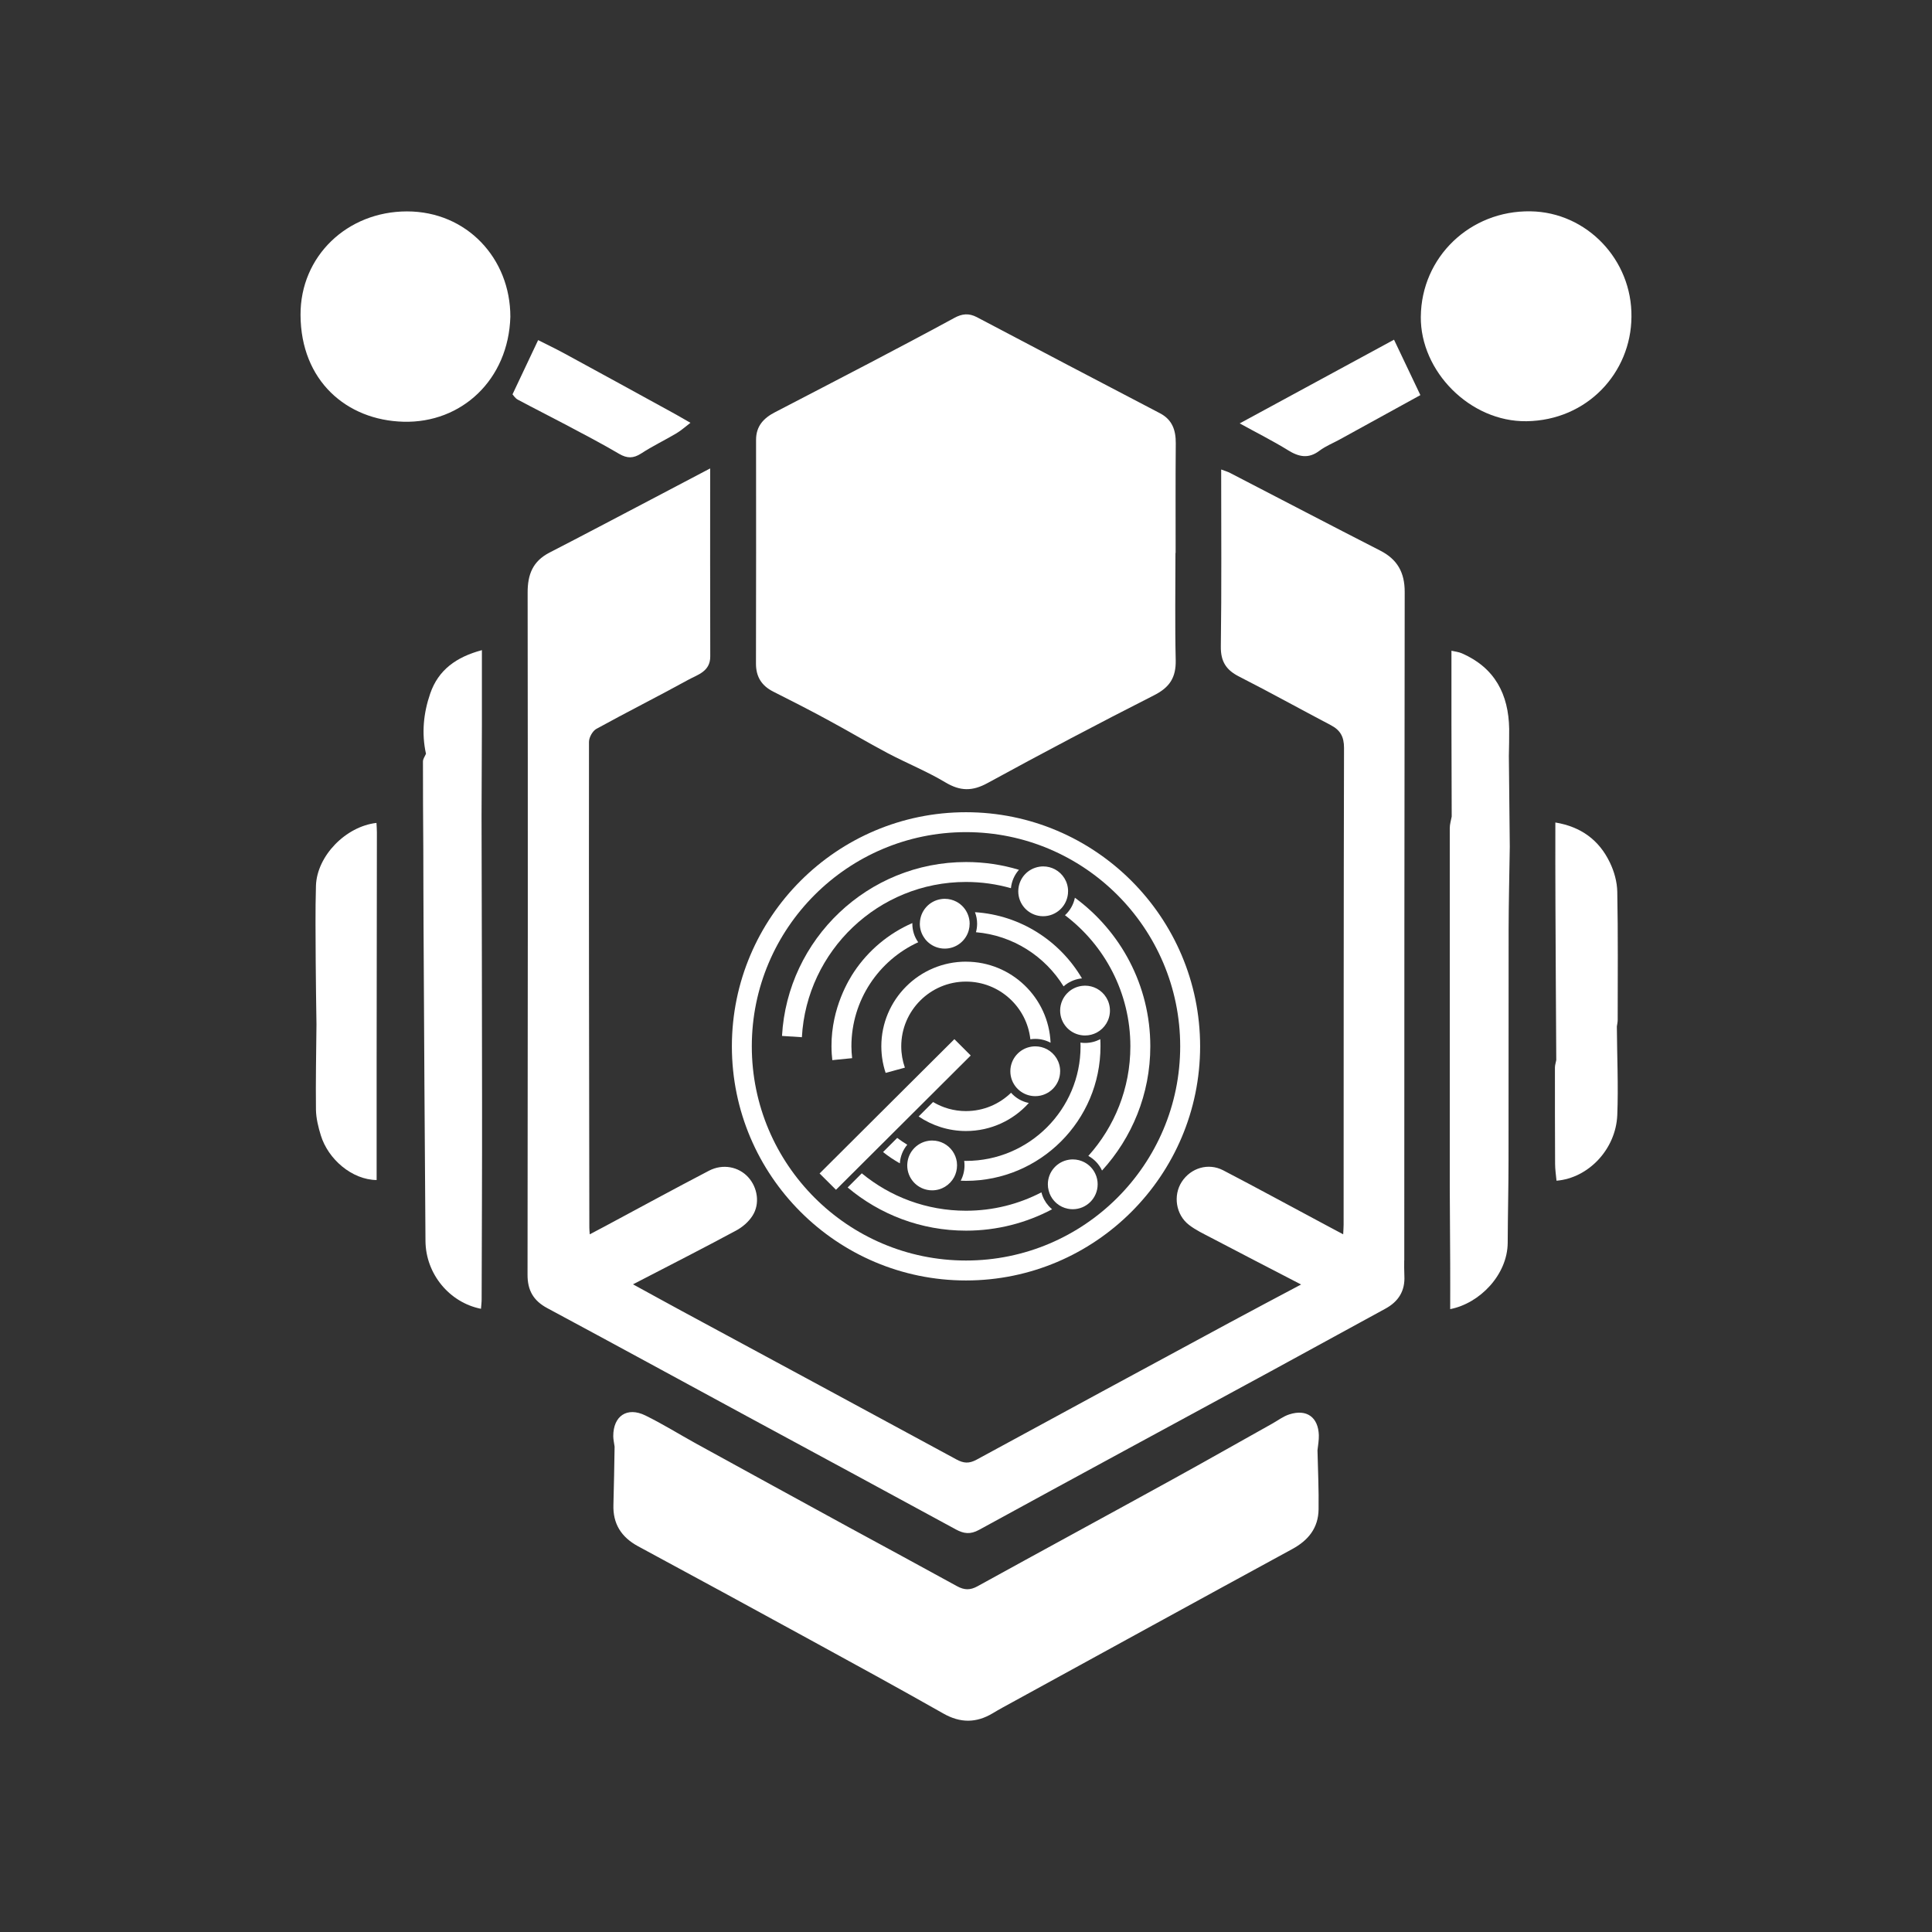 <?xml version="1.0" encoding="UTF-8"?>
<svg id="a" xmlns="http://www.w3.org/2000/svg" viewBox="0 0 1280 1280">
  <rect x="0" y="0" width="1280" height="1280" fill="#333333" stroke="none"/>
  <defs>
    <style>
      .cls-1 {
        fill: #fff;
        stroke-width: 0px;
      }
    </style>
  </defs>
  <path class="cls-1" d="M209.67,678.73c-.17-13.99-.45-27.98-.51-41.96-.06-16.71-.32-33.35.17-49.99.66-19.68,19.68-39.26,40.09-41.58.11,2.1.28,4.15.28,6.25-.06,50.21-.11,100.47-.17,150.72v79.63c-16.43-.17-32.12-13.88-36.94-29.47-1.71-5.53-3.14-11.34-3.26-17.03-.23-18.85.17-37.71.34-56.56Z"/>
  <path class="cls-1" d="M280.22,504.5c0-1.72,1.27-3.37,2-5.09-2.99-13.59-1.66-26.97,2.81-39.92,5.37-15.65,17.26-24.21,34.24-28.75v49.44c-.11,20.23-.17,40.41-.23,60.59.11,63.14.34,126.3.34,189.44.06,43.52-.17,87.03-.28,130.6,0,2.04-.28,4.15-.44,6.3-20.95-4.15-36.61-23.17-36.77-44.9-.55-68.9-.89-137.79-1.27-206.75-.11-17.64-.11-35.28-.17-52.98-.11-19.35-.28-38.71-.23-58Z"/>
  <path class="cls-1" d="M199.11,208.62c-.17-38.86,30.91-68.56,70.55-68.56s68.52,31.23,68.46,69.83c-1.21,41.64-32.29,70.56-70.83,69.52-37.72-1-68.02-27.21-68.18-70.79Z"/>
  <path class="cls-1" d="M339.55,261.26c5.7-12,11.06-23.44,16.98-35.93,5.09,2.59,11.51,5.63,17.7,9.01,24.21,13.16,48.38,26.42,72.55,39.69.66.34,1.27.72,1.88,1.06,2.93,1.71,5.87,3.37,8.78,5.03-3.14,2.37-6.08,5.08-9.45,7.06-7.68,4.54-15.76,8.4-23.22,13.28-5.15,3.31-9.24,3.31-14.5.27-11.44-6.74-23.22-12.89-35-19.13-10.73-5.68-21.56-11.11-32.29-16.86-1.71-.93-2.88-2.92-3.43-3.48Z"/>
  <path class="cls-1" d="M500.85,439.69c.11-49.37.11-98.75.06-148.13-.06-9.33,5.13-14.65,12.66-18.51,21.01-10.96,42.08-21.79,63.03-32.8,18.64-9.79,37.21-19.57,55.68-29.63,5.09-2.78,9.56-3.27,14.88-.51,40.41,21.35,80.9,42.53,121.37,63.69,8.14,4.26,10.51,11.18,10.45,19.91-.21,24.17-.1,48.38-.1,72.6h-.11c0,23.72-.39,47.44.17,71.15.21,11.34-3.93,17.92-14.33,23.17-37.06,18.81-73.82,38.21-110.25,58.12-10.12,5.58-18.2,5.47-27.99-.39-12.21-7.29-25.48-12.66-38.1-19.29-13.59-7.19-26.81-15.1-40.36-22.39-11.72-6.36-23.66-12.45-35.62-18.47-7.68-3.88-11.44-9.79-11.44-18.53Z"/>
  <path class="cls-1" d="M873.76,950.88c.11,3.33-.55,6.64-.89,9.96.28,13.06.94,26.16.72,39.2-.17,12.23-6.74,20.46-17.47,26.27-61.76,33.62-123.42,67.51-185.13,101.3-4.43,2.43-8.9,4.81-13.27,7.46-10.9,6.53-21.46,6.59-32.74.17-29.47-16.7-59.17-32.95-88.85-49.16-37.78-20.69-75.59-41.24-113.41-61.65-11.11-6.04-16.75-14.88-16.31-27.54.38-12.83.55-25.61.78-38.42-.28-2.33-.89-4.71-.89-7.02,0-13.38,9.18-19.59,21.29-13.66,11.51,5.64,22.39,12.44,33.62,18.64,33.62,18.46,67.29,36.93,101.03,55.35,23.94,13.04,47.99,25.99,71.87,39.14,4.77,2.59,8.63,2.71,13.44.06,42.97-23.68,86.1-47.05,129.06-70.72,22.22-12.23,44.29-24.78,66.46-37.17,3.65-2.04,7.13-4.75,11.13-6.02,11.49-3.71,19.18,1.82,19.57,13.82Z"/>
  <path class="cls-1" d="M853.3,298.26c-10.01-6.19-20.57-11.45-31.97-17.75,35.11-19.02,68.84-37.32,102.24-55.46,5.87,12.38,11.55,24.21,17.47,36.72-17.58,9.67-35.49,19.57-53.47,29.41-4.43,2.43-9.29,4.37-13.27,7.35-7.3,5.58-13.72,4.26-21.01-.27Z"/>
  <path class="cls-1" d="M930.32,835.09c0,3.37-.06,6.75.11,10.12.55,10.07-3.92,17.13-12.61,21.84-25.44,13.88-50.88,27.81-76.3,41.68-64.31,34.9-128.68,69.73-192.87,104.84-5.75,3.16-10.07,2.59-15.37-.28-46.07-25.1-92.23-49.97-138.3-74.92-44.18-23.94-88.24-48-132.43-71.72-9.18-4.92-13.1-11.83-13.04-22.17.17-150.57.27-301.12.06-451.69-.06-12.23,3.43-20.95,14.43-26.65,22.39-11.51,44.69-23.34,66.96-35,12.78-6.7,25.55-13.44,39.54-20.8,0,42.75-.06,83.6.06,124.52.06,10.07-8.35,12.11-14.59,15.54-20.19,11.11-40.71,21.4-60.89,32.52-2.48,1.38-4.86,5.64-4.86,8.57-.11,107.21.06,214.42.23,321.68,0,1.11.1,2.27.27,4.6,3.76-1.99,6.87-3.6,9.96-5.26,23-12.32,45.9-24.82,69.01-36.87,9.24-4.81,19.68-2.65,25.99,4.26,6.25,6.8,7.97,17.64,2.88,25.54-2.54,4.05-6.74,7.64-11,9.9-22.12,11.89-44.46,23.28-68.18,35.56,11.66,6.36,22,12.1,32.45,17.74,60.61,32.74,121.27,65.41,181.82,98.27,4.75,2.59,8.35,2.86,13.27.21,55.8-30.4,111.69-60.59,167.6-90.8,15.48-8.4,31.13-16.58,47.49-25.31-20.4-10.56-40.13-20.74-59.82-31.08-4.88-2.55-10.01-4.98-14.38-8.35-8.8-6.7-10.73-19.57-4.86-28.6,5.96-9.17,17.53-12.76,27.43-7.63,22.73,11.83,45.18,24.11,67.8,36.17,3.58,1.93,7.12,3.81,11.72,6.25.11-2.82.28-4.65.28-6.42.04-105.28,0-210.55.27-315.89,0-7.36-2.48-11.73-8.69-14.99-20.29-10.67-40.36-21.79-60.82-32.23-8.52-4.31-12.23-9.9-12.11-19.91.55-38.69.23-77.4.23-117.28,2.43.94,4.37,1.44,6.08,2.38,33.07,17.09,66.08,34.39,99.2,51.31,11.45,5.81,16.31,14.54,16.31,27.37-.23,147.64-.23,295.27-.28,442.95Z"/>
  <path class="cls-1" d="M999.5,616.08c-.11,50.76.06,101.57-.06,152.39,0,18.3-.49,36.61-.55,54.96-.17,21.12-18.47,40.09-38.1,43.9,0-10.17.06-20.12,0-30.08-.06-16.86-.23-33.73-.28-50.59,0-79.35-.04-158.69,0-238.04,0-2.54.83-5.09,1.28-7.63-.06-20.69-.11-41.41-.17-62.14v-47.72c2.27.55,4.81.76,7.02,1.76,21.73,9.56,30.85,27.09,31.23,50.04.06,5.96-.1,12-.21,18.02.21,20.02.44,40.09.61,60.1-.28,18.36-.72,36.66-.78,55.02Z"/>
  <path class="cls-1" d="M1071.76,675.8c0,1.44-.38,2.88-.55,4.26.11,19.57,1.06,39.2.28,58.72-.94,22.62-19.13,41.75-40.26,43.47-.34-3.71-.94-7.42-.94-11.18-.11-21.28-.11-42.51-.11-63.81,0-1.65.62-3.31.89-4.92-.17-34.34-.44-68.67-.55-103.01-.11-17.87-.06-35.72-.06-54.41,17.09,2.82,29.03,11.73,36.11,26.5,2.88,5.91,4.81,12.87,4.92,19.46.55,28.31.27,56.61.27,84.93Z"/>
  <path class="cls-1" d="M941.33,209.85c.32-39.48,32.62-70.5,72.7-69.84,37.21.55,67.36,32.12,66.85,69.94-.27,36.94-29.25,68.57-69.56,69.12-37.32.49-70.33-33.01-70-69.22Z"/>
  <g>
    <path class="cls-1" d="M640,538.12c-85.54,0-155.11,69.57-155.11,155.11s69.57,155.11,155.11,155.11,155.11-69.6,155.11-155.11-69.57-155.11-155.11-155.11ZM640,835.13c-78.25,0-141.91-63.66-141.91-141.91s63.66-141.91,141.91-141.91,141.91,63.66,141.91,141.91-63.66,141.91-141.91,141.91Z"/>
    <g>
      <path class="cls-1" d="M531.27,687.18c3.15-57.26,50.7-102.86,108.73-102.86,10.33,0,20.33,1.45,29.77,4.13.46-4.65,2.38-8.88,5.31-12.18-11.12-3.37-22.9-5.15-35.08-5.15-65.01,0-118.31,51.06-121.9,115.21,4.39.28,8.78.57,13.17.85Z"/>
      <path class="cls-1" d="M712.14,594.78c-.92,4.55-3.27,8.58-6.57,11.58,26.3,19.87,43.33,51.42,43.33,86.86,0,27.89-10.53,53.33-27.85,72.6,3.99,2.18,7.16,5.58,9.08,9.7,19.83-21.72,31.98-50.62,31.98-82.31,0-40.36-19.67-76.2-49.96-98.44Z"/>
      <path class="cls-1" d="M689.96,789.96c-14.98,7.79-31.95,12.18-49.96,12.18-26.17,0-50.23-9.27-69.04-24.78l-9.37,9.37c21.22,17.85,48.58,28.61,78.41,28.61,20.59,0,40-5.12,57.03-14.16-.86-.73-1.62-1.49-2.34-2.28-2.24-2.51-3.89-5.58-4.72-8.94Z"/>
    </g>
    <g>
      <path class="cls-1" d="M585.05,763.26c3.5,2.81,7.23,5.28,11.12,7.49.3-4.69,2.08-8.98,4.92-12.34-2.31-1.39-4.52-2.9-6.67-4.52l-9.37,9.37Z"/>
      <path class="cls-1" d="M646.6,617.62c24.52,2.11,45.77,15.94,58.05,35.87,3-2.67,6.8-4.49,10.99-5.15.4-.07.79-.1,1.19-.13-14.52-24.75-40.66-41.91-70.89-43.86.92,2.38,1.42,4.95,1.42,7.62,0,1.95-.26,3.86-.76,5.64Z"/>
      <path class="cls-1" d="M728.97,688.47c-3,1.58-6.44,2.51-10.1,2.51-1.02,0-2.05-.07-3.04-.23.07.83.07,1.65.07,2.48,0,41.85-34.06,75.9-75.9,75.9-.4,0-.79,0-1.19-.03.13.99.2,2.01.2,3.04,0,3.63-.92,7.1-2.51,10.1,1.15.07,2.34.1,3.5.1,49.14,0,89.1-40,89.1-89.1,0-1.58-.03-3.17-.13-4.75Z"/>
      <path class="cls-1" d="M604.45,611.98c0-.13,0-.3.03-.43-15.76,6.85-29.16,18.13-38.62,32.28-3.12,4.67-15.1,23.62-14.98,49.4.02,3.76.29,6.91.55,9.14,4.38-.44,8.75-.87,13.13-1.31-.28-2.58-.48-5.18-.48-7.83,0-30.59,18.15-56.99,44.26-68.97-2.48-3.47-3.89-7.69-3.89-12.28Z"/>
    </g>
    <g>
      <path class="cls-1" d="M640,736.13c-7.95,0-15.41-2.18-21.81-6.01l-9.57,9.57c8.98,6.07,19.8,9.64,31.38,9.64,16.5,0,31.38-7.16,41.62-18.58-4.65-.92-8.75-3.37-11.78-6.77-7.72,7.52-18.25,12.14-29.83,12.14Z"/>
      <path class="cls-1" d="M640,637.12c-30.92,0-56.1,25.15-56.1,56.1,0,3.56.46,7.13.46,7.13.54,4.21,1.49,7.75,2.4,10.47,4.25-1.16,8.5-2.32,12.75-3.48-1.55-4.42-2.41-9.17-2.41-14.11,0-23.66,19.24-42.9,42.9-42.9,22.08,0,40.3,16.76,42.64,38.22,1.06-.16,2.15-.26,3.23-.26,3.7,0,7.13.92,10.16,2.54-1.25-29.83-25.94-53.69-56.04-53.69Z"/>
    </g>
    <path class="cls-1" d="M702.37,709.73c0,9.11-7.39,16.5-16.5,16.5-1.12,0-2.23-.1-3.27-.33-3.58-.71-6.73-2.59-9.06-5.2-2.59-2.92-4.16-6.75-4.16-10.97,0-8.28,6.09-15.1,14.01-16.3.81-.13,1.65-.2,2.49-.2,2.84,0,5.48.71,7.82,1.95,5.18,2.79,8.68,8.25,8.68,14.55Z"/>
    <path class="cls-1" d="M642.41,611.98c0,1.5-.2,2.97-.58,4.34-1.9,7.01-8.3,12.16-15.92,12.16-1.12,0-2.23-.1-3.27-.33-3.58-.71-6.73-2.59-9.06-5.2-.43-.48-.84-.99-1.17-1.52-1.9-2.67-3-5.91-3-9.44,0-.1,0-.23.03-.33.15-8.12,6.17-14.8,13.99-15.97.81-.13,1.65-.2,2.49-.2,2.84,0,5.48.71,7.82,1.95,3.48,1.88,6.19,4.95,7.59,8.68.71,1.83,1.09,3.81,1.09,5.86Z"/>
    <path class="cls-1" d="M735.37,669.53c0,6.3-3.53,11.78-8.73,14.57-2.31,1.22-4.95,1.93-7.77,1.93-.79,0-1.57-.05-2.34-.18-.33-.03-.63-.08-.94-.15-3.58-.71-6.73-2.59-9.06-5.2-2.59-2.92-4.16-6.75-4.16-10.97,0-4.92,2.16-9.32,5.56-12.34,2.31-2.06,5.23-3.45,8.45-3.96.3-.05.61-.08.91-.1.51-.08,1.04-.1,1.57-.1,2.84,0,5.48.71,7.82,1.95,5.18,2.79,8.68,8.25,8.68,14.55Z"/>
    <path class="cls-1" d="M634.06,772.13c0,2.79-.71,5.46-1.93,7.77-2.79,5.2-8.28,8.73-14.57,8.73-1.12,0-2.23-.1-3.27-.33-3.58-.71-6.73-2.59-9.06-5.2-2.59-2.92-4.16-6.75-4.16-10.97,0-.36,0-.71.05-1.07.23-3.6,1.6-6.91,3.78-9.49,2.51-3.02,6.12-5.13,10.18-5.74.81-.13,1.65-.2,2.49-.2,2.84,0,5.48.71,7.82,1.95,4.52,2.44,7.77,6.9,8.53,12.21.1.76.15,1.55.15,2.34Z"/>
    <path class="cls-1" d="M727.22,784.64c0,9.11-7.39,16.5-16.5,16.5-1.12,0-2.23-.1-3.27-.33-2.74-.53-5.2-1.75-7.26-3.45-.66-.56-1.24-1.14-1.8-1.75-1.73-1.93-3-4.29-3.63-6.88-.36-1.29-.53-2.67-.53-4.09,0-8.28,6.09-15.1,14.01-16.3.81-.13,1.65-.2,2.49-.2,2.84,0,5.48.71,7.82,1.95.05.03.08.05.13.08,3.07,1.68,5.51,4.29,6.98,7.46,1.02,2.13,1.57,4.49,1.57,7.01Z"/>
    <path class="cls-1" d="M707.62,590.52c0,1.12-.1,2.23-.33,3.27-.71,3.5-2.51,6.6-5.05,8.91-2.94,2.67-6.85,4.32-11.12,4.32-1.12,0-2.23-.1-3.27-.33-3.58-.71-6.73-2.59-9.06-5.2-2.59-2.92-4.16-6.75-4.16-10.97,0-.53.03-1.09.08-1.6.36-3.58,1.83-6.83,4.09-9.37,2.51-2.82,5.97-4.72,9.85-5.33.81-.13,1.65-.2,2.49-.2,2.84,0,5.48.71,7.82,1.95,5.18,2.79,8.68,8.25,8.68,14.55Z"/>
    <polygon class="cls-1" points="643.13 699.29 571.31 770.87 553.86 788.26 543 777.45 560.48 760.03 566.97 753.56 576.68 743.88 599.6 721.04 632.3 688.47 643.13 699.29"/>
  </g>
</svg>